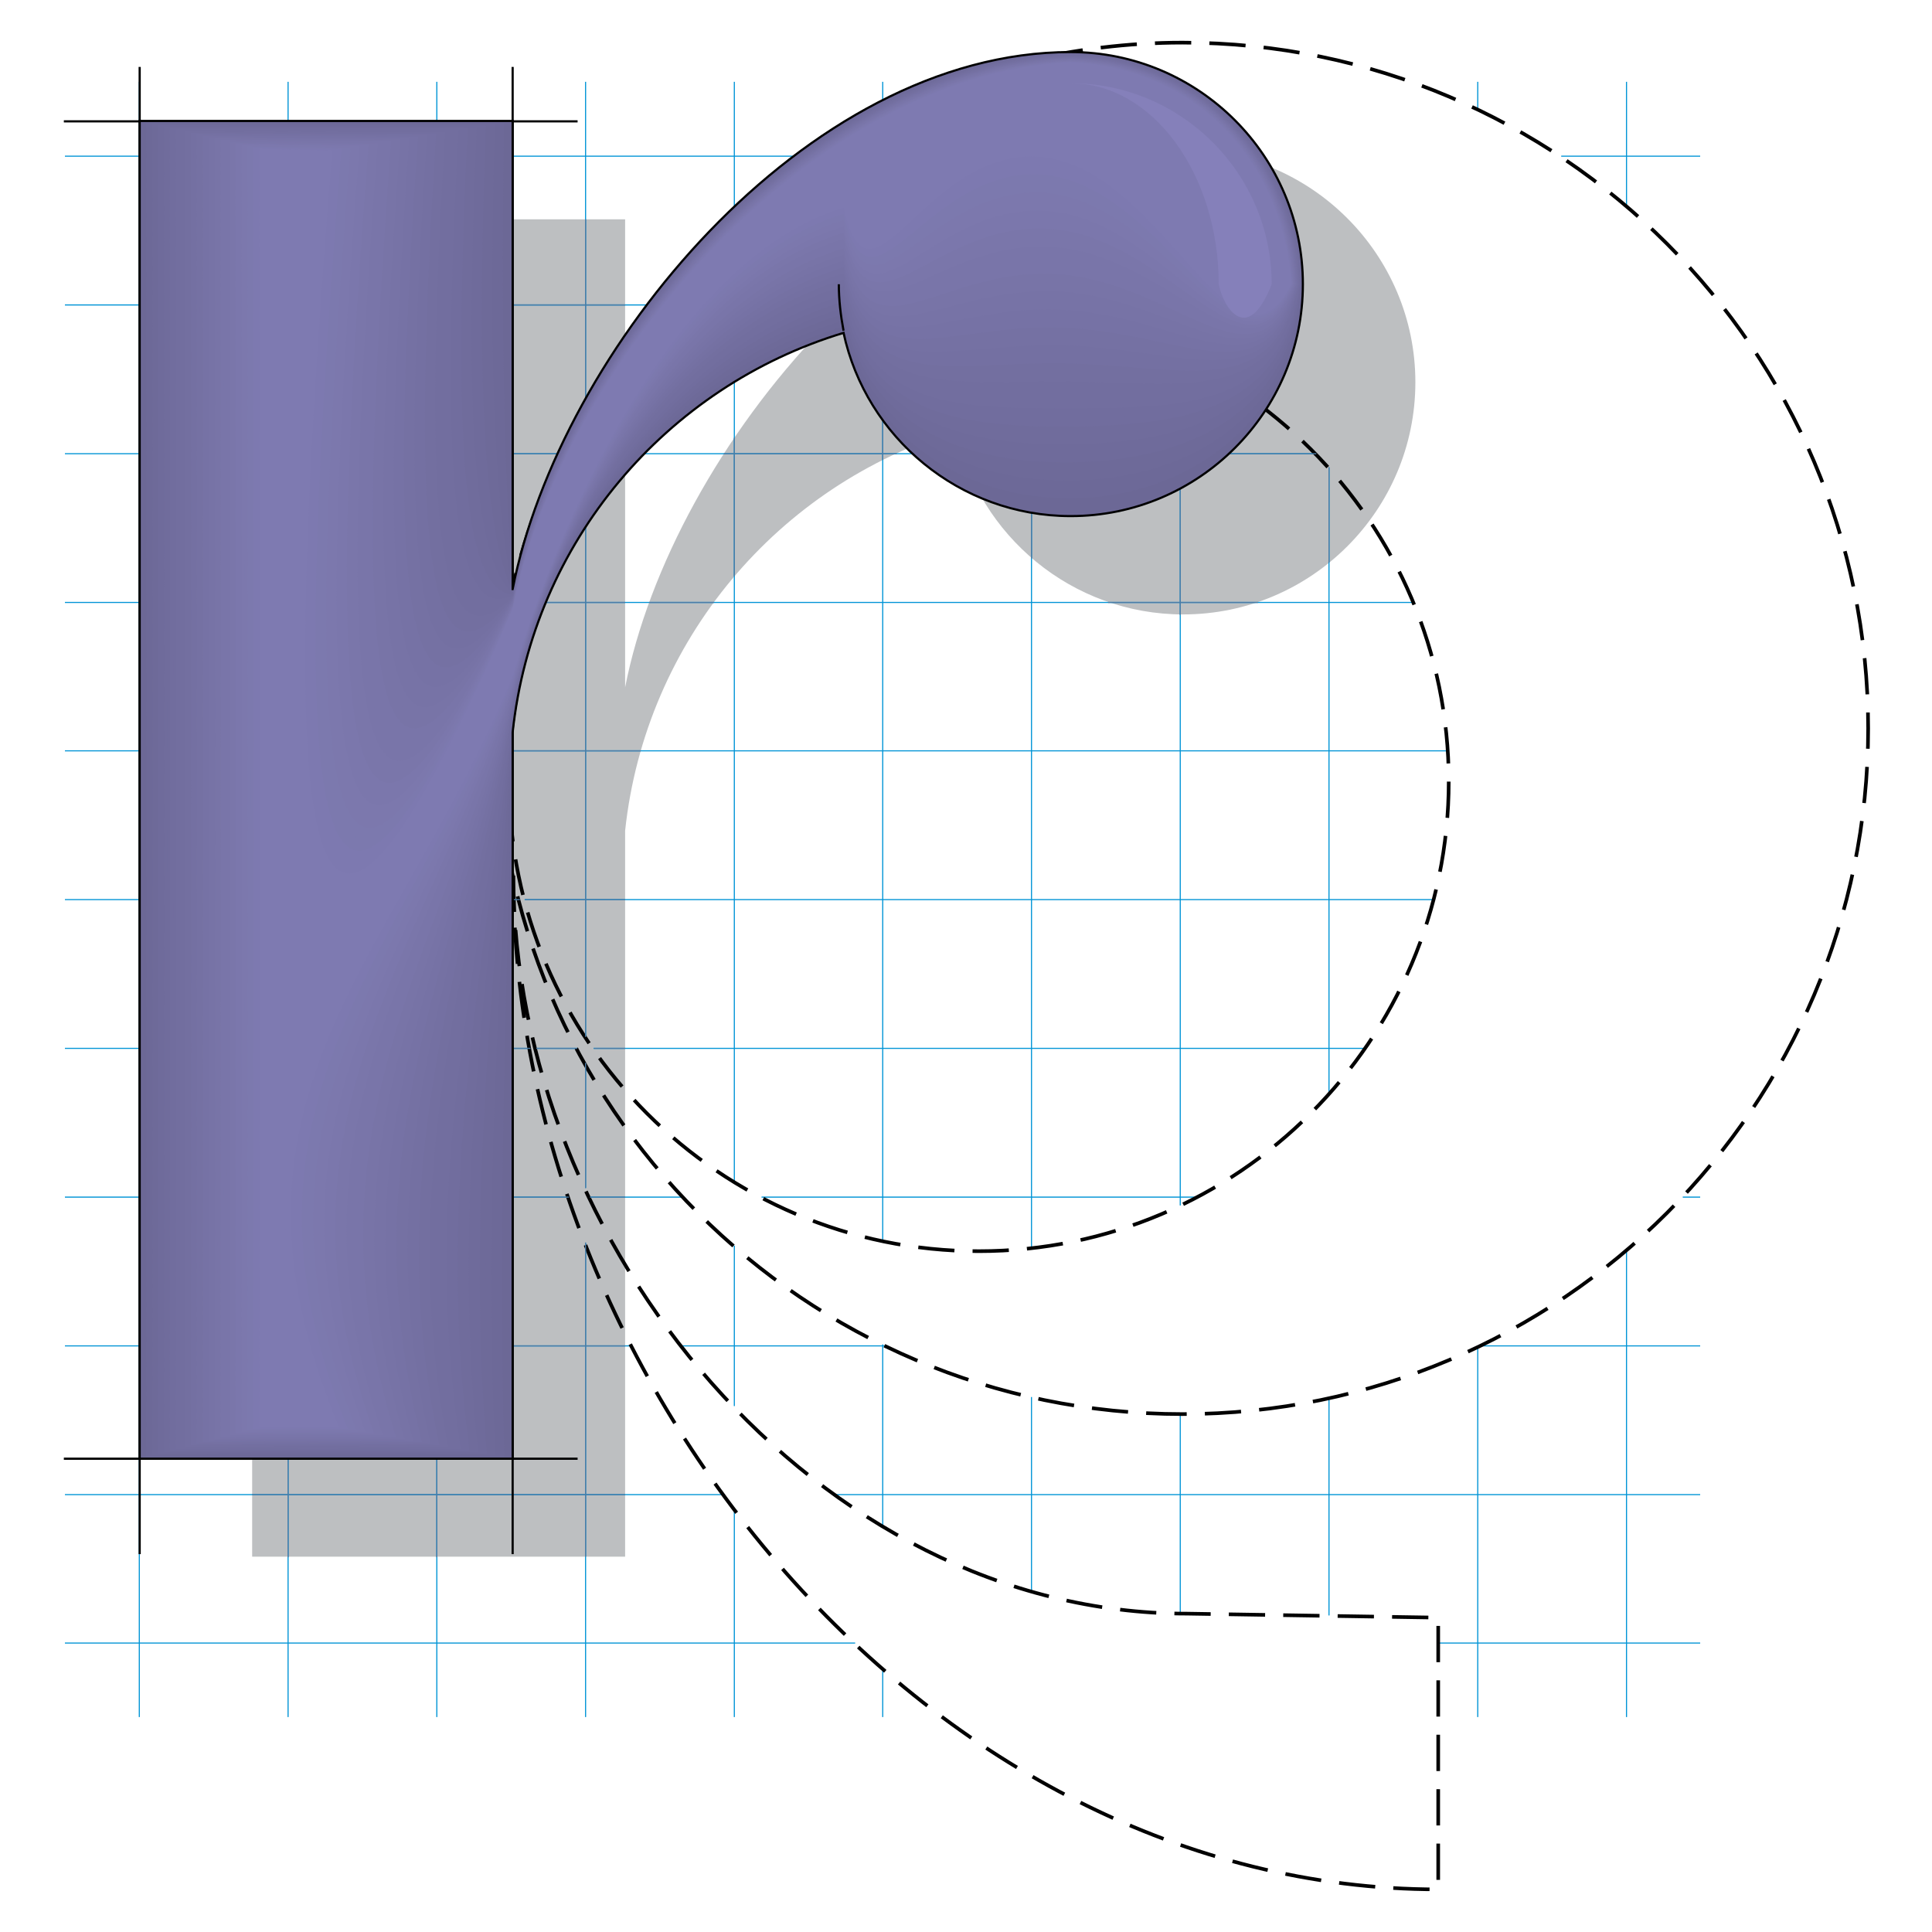 <svg xmlns="http://www.w3.org/2000/svg" width="2500" height="2500" viewBox="0 0 192.756 192.756"><path fill-rule="evenodd" clip-rule="evenodd" fill="#fff" d="M0 0h192.756v192.756H0V0z"/><path d="M62.369 68.577V21.881H25.157V155.31h37.212V82.876c2.027-18.968 15.312-34.534 33.014-39.891 2.245 10.461 11.584 18.316 22.661 18.316 12.777 0 23.168-10.389 23.168-23.167 0-12.742-10.391-23.167-23.168-23.167-26.462 0-51.005 29.756-55.675 53.61z" fill-rule="evenodd" clip-rule="evenodd" fill="#bdbfc1"/><path d="M79.563 15.583H6.478h73.085zm76.199 0h13.865-13.865zm6.515 4.922V8.162v12.343zm0 104.289v46.516-46.516zm-97.555-94.37H6.478h58.244zm82.714-19.548V8.162v2.714zm0 123.547v36.887-36.887zM55.672 45.266H6.478h49.194zm75.656 0H64.07h67.258zm1.266 63.89V46.641v62.515zm0 52.018v-21.683 21.683zM50.858 60.107H6.478h44.38zm90.208 0H54.333h86.733zm-23.312 60.163V35.528v84.742zm0 40.651v-19.874 19.874zM49.663 74.912H6.478h43.185zm94.841 0H50.93h93.574zm-41.592 49.593V31.329v93.176zm0 34.243v-19.365 19.365zm-51.62-68.994H6.478h44.814zm.543 0h-.506.506zm91.222 0H52.342h90.715zM88.07 10.442v-2.28 2.28zm0 113.375V32.053v91.764zm0 28.38v-18.063 18.063zm0 14.226v4.887-4.887zm-35.185-61.827H6.478h46.407zm4.706 0h-4.126 4.126zm78.587 0H59.22h76.958zm-62.913-83.62V8.162v12.814zm0 96.905V37.953v79.928zm0 22.406v-16 16zm0 10.172v20.851-20.851zm-16.507-31.022H6.478h50.28zm11.439 0h-9.375 9.375zm51.186 0H75.98h43.403zm48.506 0h1.738-1.738zM58.423 39.944V8.162v31.782zm0 63.456V52.36v51.04zm0 15.131v-12.452 12.452zm0 5.467v47.312-47.312zm4.634 10.28H6.478h56.579zm25.339 0H68.052h20.344zm59.258 0h21.973-21.973zM43.582 8.162V171.31 8.162zM72.215 149.12H6.478h65.737zm11.149 0h86.263-86.263zM28.741 8.162V171.31 8.162zm56.578 155.764H6.478h78.841zm58.208 0h26.1-26.1zM13.899 8.162V171.31 8.162z" fill-rule="evenodd" clip-rule="evenodd" fill="#0094d6" stroke="#0094d6" stroke-width=".109" stroke-miterlimit="2.613"/><path d="M97.662 31.076c-25.845 0-46.876 21.031-46.876 46.877 0 25.81 21.031 46.877 46.876 46.877 25.811 0 46.879-21.067 46.879-46.877 0-25.846-21.068-46.877-46.879-46.877zm20.309 110.008c-37.683 0-68.416-30.733-68.416-68.416 0-14.842 5.068-27.402 12.959-38.66 6.335-8.978 15.349-18.027 25.122-22.77 8.796-4.235 19.476-6.986 30.335-6.986 37.719 0 68.416 30.733 68.416 68.416 0 37.683-30.698 68.416-68.416 68.416zM51.22 87.364c0 36.814 30.334 73.629 67.185 73.629l25.086.398v27.112c-50.57.001-92.271-50.568-92.271-101.139z" fill="none" stroke="#000" stroke-width=".362" stroke-miterlimit="2.613" stroke-dasharray="3.62,1.81"/><path d="M25.157 30.424h37.212-37.212zm0 14.842h30.552-30.552zm70.804 0h35.367-35.367zm-23.746 0h17.267-17.267zm60.379 10.859v-9.52 9.52zM25.157 60.107h25.737-25.737zm85.392 0H125.5h-14.951zm-45.791 0h6.479-6.479zm-2.389 0h-8.036 8.036zm55.385 1.194V35.528v25.773zM25.157 74.912h24.506-24.506zm38.769 0h-12.96 12.96zm38.986-19.185V31.329v24.398zM25.157 89.754h26.172-26.172zm26.715 0h-.543.543zm10.497 0h-9.99 9.99zM88.07 45.881V32.017v13.864zm-62.913 58.715h27.765-27.765zm32.434 0H53.5h4.091zm4.778 0h-3.113 3.113zm10.896-60.923v13.828-13.828zm-48.108 75.764h31.602-31.602zm37.212 0h-3.511 3.511zm-3.946-97.556v18.027-18.027zm0 81.519V52.324 103.4zm0 15.131v-12.488 12.488zm0 36.779v-31.348 31.348zm-33.266-21.032h37.212-37.212zm18.425 21.032V21.881 155.31zm-18.425-6.19h37.212-37.212zm3.584 6.19V21.881 155.31z" fill-rule="evenodd" clip-rule="evenodd" fill="#bbbcbf" stroke="#4c7ca6" stroke-width=".109" stroke-miterlimit="2.613"/><path d="M6.37 12.107h51.257M13.935 6.678v148.379M51.147 6.678v148.379" fill="none" stroke="#000" stroke-width=".216" stroke-miterlimit="2.613"/><path d="M51.147 58.768C55.817 34.949 80.36 5.193 106.82 5.193c12.779 0 23.168 10.389 23.168 23.167 0 12.742-10.389 23.131-23.168 23.131-11.076 0-20.416-7.854-22.66-18.28-17.701 5.357-30.986 20.887-33.013 39.855V58.768zm0-46.697H13.935v133.465h37.212V12.071z" fill-rule="evenodd" clip-rule="evenodd" fill="#6c6896"/><path d="M51.184 58.804C55.853 34.985 80.396 5.229 106.82 5.229c12.779 0 23.133 10.389 23.133 23.131-.146 12.706-10.463 22.227-23.24 22.227-11.113 0-20.308-7.24-22.552-17.666-17.665 5.322-30.914 21.177-32.977 40 .036-4.706.036-9.375 0-14.117zm-.471-46.66H14.297c.036 44.452.036 88.796 0 133.284a6163.78 6163.78 0 0 1 36.488 0c-.362-24.398.145-48.325.398-72.506.036-4.706.036-9.375 0-14.118-.47-13.973-.579-29.538-.47-46.66z" fill-rule="evenodd" clip-rule="evenodd" fill="#6c6896"/><path d="M51.184 58.876C55.853 35.058 80.396 5.302 106.82 5.229c12.814.036 23.096 10.425 23.096 23.131-.254 12.67-10.498 21.357-23.275 21.357-11.113 0-20.199-6.66-22.48-17.158-17.665 5.357-30.877 21.539-32.977 40.217.036-4.633.036-9.266 0-13.9zm-.905-46.624H14.587c.036 44.344.036 88.651 0 133.104 11.946-.037 23.855-.037 35.729 0-.688-24.652.29-48.253.869-72.579.036-4.633.036-9.267 0-13.9-.978-12.453-1.16-28.019-.906-46.625z" fill-rule="evenodd" clip-rule="evenodd" fill="#6d6998"/><path d="M51.184 58.912C55.853 35.094 80.432 5.338 106.82 5.266c12.814.036 23.023 10.426 23.096 23.095-.434 12.634-10.605 20.489-23.385 20.489-11.113 0-20.09-6.045-22.371-16.579-17.665 5.357-30.805 21.828-32.977 40.398.037-4.598.037-9.159.001-13.757zm-1.34-46.588H14.876c.036 44.308.036 88.579 0 132.959 11.692-.037 23.384-.037 35.04 0-1.014-24.869.398-48.218 1.267-72.615.036-4.597.036-9.158 0-13.756-1.483-10.859-1.773-26.425-1.339-46.588z" fill-rule="evenodd" clip-rule="evenodd" fill="#6d6998"/><path d="M51.184 58.949C55.853 35.13 80.432 5.41 106.82 5.302c12.852.036 22.986 10.425 23.061 23.059-.617 12.598-10.643 19.584-23.422 19.584-11.113 0-20.018-5.43-22.298-15.964-17.665 5.321-30.769 22.118-32.977 40.543.036-4.526.036-9.051 0-13.575zm-1.81-46.552c-11.33 0-22.769-.036-34.172-.036.037 44.271.037 88.506 0 132.813 11.439-.036 22.878-.036 34.244 0-1.339-25.049.616-48.145 1.738-72.65.036-4.525.036-9.05 0-13.575-1.991-9.34-2.426-24.833-1.81-46.552z" fill-rule="evenodd" clip-rule="evenodd" fill="#6e6a99"/><path d="M51.184 58.984C55.853 35.166 80.432 5.447 106.82 5.302c12.852.108 22.951 10.462 23.023 23.059-.725 12.561-10.752 18.679-23.492 18.679-11.114 0-19.91-4.778-22.191-15.384-17.665 5.357-30.733 22.443-32.977 40.724a819.4 819.4 0 0 0 .001-13.396zm-2.245-46.515c-11.113 0-22.298-.036-33.483-.036.036 44.235.036 88.397 0 132.668 11.222-.036 22.443-.036 33.592 0-1.737-25.303.688-48.072 2.136-72.723.036-4.453.036-8.905 0-13.394-2.498-7.746-3.005-23.203-2.245-46.515z" fill-rule="evenodd" clip-rule="evenodd" fill="#6e6a99"/><path d="M51.184 59.094C55.853 35.238 80.432 5.52 106.82 5.338c12.889.109 22.914 10.462 22.986 23.022-.867 12.525-10.787 17.773-23.564 17.773-11.113 0-19.765-4.199-22.082-14.805-17.665 5.357-30.696 22.769-32.977 40.904a788.2 788.2 0 0 0 .001-13.138zm-2.715-46.552c-10.86 0-21.755-.037-32.724-.037.036 44.163.036 88.29 0 132.524 11.004-.036 21.973-.036 32.832 0-2.063-25.521.869-48.035 2.606-72.796.036-4.416.036-8.76 0-13.14-3.004-6.262-3.62-21.719-2.714-46.551z" fill-rule="evenodd" clip-rule="evenodd" fill="#6f6b9b"/><path d="M51.184 59.129C55.853 35.274 80.468 5.555 106.82 5.375c12.889.108 22.842 10.461 22.986 22.986-1.049 12.489-10.895 16.869-23.637 16.869-11.113 0-19.692-3.548-22.009-14.19-17.664 5.32-30.66 23.094-32.976 41.013a773.3 773.3 0 0 0 0-12.924zm-3.149-46.515c-10.643-.036-21.285-.036-32-.036.072 44.126.072 88.217 0 132.379 10.751-.036 21.466-.036 32.145 0-2.426-25.737.977-47.963 3.004-72.904a773.18 773.18 0 0 0 0-12.923c-3.512-4.67-4.236-20.127-3.149-46.516z" fill-rule="evenodd" clip-rule="evenodd" fill="#6f6b9b"/><path d="M51.184 59.166C55.853 35.311 80.468 5.628 106.82 5.375c12.924.145 22.807 10.498 22.951 22.986-1.158 12.453-10.969 15.964-23.711 15.964-11.112 0-19.583-2.932-21.9-13.61-17.665 5.357-30.588 23.42-32.977 41.23.037-4.272.037-8.507.001-12.779zm-3.621-46.479c-10.352-.037-20.777-.037-31.203-.037.036 44.054.036 88.107 0 132.234 10.461-.036 20.959-.036 31.348 0-2.751-25.991 1.122-47.928 3.475-72.94.036-4.271.036-8.507 0-12.778-4.017-3.149-4.814-18.534-3.62-46.479z" fill-rule="evenodd" clip-rule="evenodd" fill="#706c9c"/><path d="M51.184 59.238C55.853 35.347 80.468 5.7 106.82 5.41c12.924.145 22.77 10.498 22.914 22.95-1.338 12.417-11.004 15.095-23.781 15.095-11.078 0-19.439-2.353-21.792-13.068-17.665 5.394-30.516 23.746-32.977 41.412.036-4.199.036-8.398 0-12.561zm-4.055-46.479c-10.1-.036-20.271-.036-30.479-.036.036 44.018.036 87.999 0 132.09a4352.3 4352.3 0 0 1 30.661 0c-3.15-26.208 1.23-47.892 3.873-73.013.036-4.199.036-8.398 0-12.561-4.525-1.593-5.431-16.978-4.055-46.48z" fill-rule="evenodd" clip-rule="evenodd" fill="#706c9c"/><path d="M51.184 59.274C55.853 35.419 80.468 5.772 106.82 5.447c12.924.145 22.734 10.534 22.879 22.914-1.484 12.38-11.076 14.19-23.855 14.19-11.113 0-19.33-1.738-21.683-12.453-17.665 5.321-30.479 24.036-32.977 41.556a709.57 709.57 0 0 0 0-12.38zm-4.525-46.479H16.94c.037 43.981.037 87.89 0 131.945 9.991-.037 20.018-.037 29.9 0-3.438-26.426 1.412-47.819 4.344-73.086a709.57 709.57 0 0 0 0-12.38c-4.996 0-6.01-15.42-4.525-46.479z" fill-rule="evenodd" clip-rule="evenodd" fill="#716d9e"/><path d="M51.184 59.311C55.853 35.456 80.468 5.809 106.82 5.447c12.961.181 22.662 10.57 22.842 22.914-1.592 12.38-11.113 13.285-23.891 13.285-11.113 0-19.258-1.086-21.611-11.873C66.496 35.13 53.718 54.134 51.184 71.51c.036-4.091.036-8.145 0-12.199zm-4.96-46.443c-9.629 0-19.294 0-28.959-.037.036 43.946.036 87.854 0 131.8 9.738-.036 19.511-.036 29.177 0-3.837-26.642 1.556-47.746 4.742-73.121.036-4.091.036-8.145 0-12.199-5.539 1.52-6.661-13.829-4.96-46.443z" fill-rule="evenodd" clip-rule="evenodd" fill="#716d9e"/><path d="M51.184 59.383c4.669-23.891 29.321-53.501 55.637-53.9 12.961.217 22.625 10.57 22.842 22.877-1.773 12.344-11.221 12.38-24 12.38-11.112 0-19.112-.507-21.501-11.294-17.666 5.394-30.409 24.688-32.978 41.919.036-4.018.036-8 0-11.982zM45.753 12.94c-9.339 0-18.787 0-28.198-.036.036 43.909.036 87.746 0 131.655 9.484-.036 19.004-.036 28.416 0-4.127-26.859 1.701-47.71 5.212-73.194.036-4.018.036-8 0-11.982-6.009 3.077-7.275-12.272-5.43-46.443z" fill-rule="evenodd" clip-rule="evenodd" fill="#726e9f"/><path d="M51.184 59.419C55.853 35.528 80.504 5.917 106.82 5.52c12.996.253 22.553 10.569 22.807 22.841-1.918 12.308-11.295 11.475-24.072 11.475-11.113 0-19.005.145-21.394-10.678-17.665 5.321-30.371 24.976-32.977 42.098.036-3.982.036-7.891 0-11.837zm-5.865-46.407c-9.122 0-18.28-.036-27.475-.036a80068.9 80068.9 0 0 1 0 131.51 3559.71 3559.71 0 0 1 27.729 0c-4.525-27.077 1.81-47.638 5.611-73.23.036-3.981.036-7.891 0-11.837-6.552 4.634-7.855-10.642-5.865-46.407z" fill-rule="evenodd" clip-rule="evenodd" fill="#726e9f"/><path d="M51.184 59.456C55.853 35.6 80.504 5.954 106.82 5.555c12.996.253 22.516 10.57 22.77 22.805-2.062 12.271-11.33 10.57-24.107 10.57-11.113 0-18.933.76-21.322-10.1-17.665 5.357-30.334 25.303-32.977 42.244.036-3.872.036-7.745 0-11.618zm-6.335-46.371c-8.833 0-17.774-.037-26.679-.037.036 43.801.036 87.529 0 131.366 8.977-.036 18.027-.036 26.932 0-4.851-27.33 1.991-47.602 6.082-73.339.036-3.873.036-7.747 0-11.62-7.059 6.227-8.471-9.085-6.335-46.37z" fill-rule="evenodd" clip-rule="evenodd" fill="#726e9f"/><path d="M51.184 59.491c4.669-23.818 29.32-53.465 55.636-53.936 13.033.29 22.443 10.606 22.734 22.805-2.209 12.235-11.439 9.701-24.182 9.701-11.113 0-18.823 1.376-21.212-9.52-17.665 5.357-30.262 25.592-32.977 42.389.037-3.801.037-7.601.001-11.439zm-6.769-46.298c-8.616 0-17.303-.072-25.955-.072.037 43.728.037 87.456 0 131.221 8.761-.036 17.557-.036 26.245 0-5.249-27.547 2.063-47.565 6.479-73.411a605.8 605.8 0 0 0 0-11.439c-7.566 7.746-9.086-7.493-6.769-46.299z" fill-rule="evenodd" clip-rule="evenodd" fill="#736fa0"/><path d="M51.184 59.564C55.853 35.709 80.541 6.062 106.82 5.592c13.033.29 22.408 10.606 22.734 22.769-2.391 12.199-11.512 8.797-24.254 8.797-11.113 0-18.714 1.954-21.14-8.941-17.665 5.357-30.226 25.918-32.977 42.57.037-3.766.037-7.495.001-11.223zm-7.24-46.298c-8.362 0-16.76-.036-25.23-.036.036 43.656.036 87.312 0 131.003 8.543-.035 17.122-.035 25.557 0-5.575-27.728 2.208-47.456 6.914-73.447.036-3.765.036-7.493 0-11.222-8.074 9.303-9.666-5.937-7.241-46.298z" fill-rule="evenodd" clip-rule="evenodd" fill="#736fa0"/><path d="M51.184 59.6C55.853 35.781 80.541 6.134 106.82 5.628c13.033.289 22.371 10.606 22.697 22.732-2.498 12.163-11.584 7.892-24.326 7.892-11.112 0-18.605 2.606-21.031-8.362-17.665 5.357-30.189 26.244-32.977 42.75.037-3.691.037-7.348.001-11.04zm-7.675-46.262c-8.108 0-16.289-.036-24.47-.072.036 43.656.036 87.239 0 130.895a2846.5 2846.5 0 0 1 24.796 0c-5.9-27.945 2.353-47.42 7.348-73.52.036-3.692.036-7.348 0-11.041-8.542 10.896-10.28-4.38-7.674-46.262z" fill-rule="evenodd" clip-rule="evenodd" fill="#7470a2"/><path d="M51.184 59.636C55.853 35.817 80.541 6.171 106.82 5.628c13.068.326 22.336 10.643 22.662 22.732-2.643 12.127-11.656 6.986-24.436 6.986-11.076 0-18.46 3.222-20.886-7.746-17.665 5.357-30.153 26.533-32.977 42.932.037-3.656.037-7.24.001-10.896zM43.039 13.41c-7.855 0-15.783-.036-23.71-.072.036 43.584.036 87.131 0 130.75 8.072-.036 16.108-.036 24.072 0-6.263-28.198 2.498-47.348 7.783-73.556.036-3.656.036-7.24 0-10.896-9.086 12.417-10.933-2.787-8.145-46.226z" fill-rule="evenodd" clip-rule="evenodd" fill="#7470a2"/><path d="M51.184 59.709C55.853 35.854 80.541 6.243 106.82 5.7c13.068.29 22.264 10.606 22.625 22.66-2.75 12.091-11.691 6.082-24.471 6.082-11.077 0-18.353 3.837-20.814-7.167-17.665 5.357-30.117 26.859-32.977 43.113.037-3.584.037-7.132.001-10.679zm-8.58-46.226c-7.602 0-15.24-.036-22.986-.073.036 43.547.036 87.059 0 130.605 7.819-.036 15.638-.036 23.348 0-6.624-28.416 2.643-47.312 8.217-73.628.036-3.583.036-7.131 0-10.678-9.556 13.973-11.511-1.231-8.579-46.226z" fill-rule="evenodd" clip-rule="evenodd" fill="#7571a3"/><path d="M51.184 59.745C55.853 35.89 80.541 6.279 106.82 5.736c13.105.29 22.227 10.57 22.553 22.624-2.896 12.055-11.729 5.177-24.506 5.177-11.114 0-18.245 4.453-20.707-6.588-17.664 5.393-30.08 27.185-32.976 43.258a506.74 506.74 0 0 0 0-10.462zm-9.05-46.19c-7.348 0-14.733-.036-22.19-.072.036 43.475.036 86.95 0 130.46 7.566-.036 15.095-.036 22.588 0-6.987-28.597 2.787-47.275 8.651-73.737.036-3.475.036-6.951 0-10.461-10.099 15.529-12.126.362-9.049-46.19z" fill-rule="evenodd" clip-rule="evenodd" fill="#7571a3"/><path d="M51.184 59.781c4.669-23.819 29.394-53.43 55.637-54.045 13.105.362 22.191 10.606 22.553 22.624-3.076 12.019-11.801 4.308-24.578 4.308-11.114 0-18.173 5.068-20.634-6.009-17.666 5.358-30.01 27.511-32.978 43.403.036-3.403.036-6.842 0-10.281zM41.7 13.628c-7.131-.036-14.263-.073-21.466-.073.036 43.439.036 86.841 0 130.316 7.312-.036 14.624-.036 21.864 0-7.312-28.851 2.896-47.203 9.086-73.81.036-3.402.036-6.841 0-10.28-10.57 17.122-12.742 1.955-9.484-46.153z" fill-rule="evenodd" clip-rule="evenodd" fill="#7672a5"/><path d="M51.184 59.817c4.669-23.819 29.394-53.43 55.637-54.045 13.141.362 22.154 10.606 22.516 22.588-3.184 11.982-11.873 3.403-24.65 3.403-11.113 0-18.063 5.647-20.525-5.393-17.665 5.321-29.973 27.8-32.977 43.547.035-3.331.035-6.697-.001-10.1zM41.265 13.7c-6.878-.036-13.792-.072-20.742-.072.036 43.366.036 86.732 0 130.171 7.095-.036 14.118-.036 21.141 0-7.638-29.067 3.041-47.167 9.52-73.882.036-3.331.036-6.697 0-10.1C40.07 78.46 37.862 63.365 41.265 13.7z" fill-rule="evenodd" clip-rule="evenodd" fill="#7672a5"/><path d="M51.184 59.89C55.853 36.035 80.577 6.46 106.82 5.809c13.141.362 22.082 10.606 22.48 22.552-3.33 11.91-11.91 2.498-24.688 2.498-11.113 0-17.955 6.299-20.453-4.851-17.663 5.393-29.934 28.162-32.975 43.764.036-3.294.036-6.588 0-9.882zM40.831 13.772a3670.64 3670.64 0 0 0-19.982-.072c.036 43.33.036 86.66 0 130.026 6.805-.036 13.61-.036 20.38 0-8-29.285 3.186-47.131 9.955-73.955.036-3.294.036-6.588 0-9.882-11.584 20.2-13.937 5.105-10.353-46.117z" fill-rule="evenodd" clip-rule="evenodd" fill="#7773a6"/><path d="M51.184 59.926c4.669-23.854 29.394-53.43 55.637-54.117 13.178.398 22.047 10.643 22.443 22.552-3.475 11.874-11.98 1.593-24.76 1.593-11.112 0-17.845 6.914-20.343-4.235-17.665 5.393-29.9 28.452-32.977 43.945.036-3.259.036-6.48 0-9.738zM40.36 13.845l-19.222-.108c.037 43.294.037 86.588 0 129.918 6.589-.037 13.141-.037 19.656 0-8.362-29.539 3.294-47.059 10.389-73.991.036-3.258.036-6.479 0-9.737-12.126 21.755-14.588 6.696-10.823-46.082z" fill-rule="evenodd" clip-rule="evenodd" fill="#7773a6"/><path d="M51.184 59.962C55.853 36.144 80.577 6.569 106.82 5.845c13.178.398 22.01 10.643 22.443 22.516-3.654 11.837-12.125.688-24.867.688-11.113 0-17.738 7.565-20.236-3.62-17.664 5.321-29.863 28.741-32.976 44.09.036-3.186.036-6.335 0-9.557zM39.926 13.917l-18.498-.108c.036 43.258.036 86.479 0 129.773 6.335-.037 12.669-.037 18.932 0-8.724-29.756 3.475-47.022 10.823-74.063.036-3.186.036-6.335 0-9.557-12.597 23.312-15.167 8.253-11.257-46.045z" fill-rule="evenodd" clip-rule="evenodd" fill="#7874a7"/><path d="M51.184 60.071c4.669-23.891 29.43-53.43 55.637-54.189 13.178.398 21.975 10.642 22.408 22.479-3.801 11.801-12.164-.181-24.904-.181-11.114 0-17.629 8.108-20.164-3.113C66.496 30.46 54.333 54.17 51.184 69.374c.036-3.149.036-6.227 0-9.303zM39.455 13.99c-5.9-.036-11.765-.073-17.773-.108.072 43.221.072 86.333 0 129.627 6.118-.036 12.235-.036 18.244 0-9.05-29.973 3.62-46.949 11.258-74.135.036-3.149.036-6.227 0-9.303C38.08 84.867 35.401 69.845 39.455 13.99z" fill-rule="evenodd" clip-rule="evenodd" fill="#7874a7"/><path d="M51.184 60.107c4.669-23.891 29.43-53.429 55.637-54.226 13.213.434 21.9 10.678 22.371 22.479-3.945 11.765-12.234-1.049-24.977-1.049-11.113 0-17.52 8.724-20.054-2.534C66.496 30.17 54.405 54.17 51.184 69.193c.036-3.041.036-6.046 0-9.086zM39.021 14.062l-17.014-.108c.036 43.149.036 86.261 0 129.483a1421.24 1421.24 0 0 1 17.521 0c-9.448-30.226 3.692-46.95 11.656-74.244.036-3.041.036-6.045 0-9.086C37.537 86.46 34.786 71.473 39.021 14.062z" fill-rule="evenodd" clip-rule="evenodd" fill="#7975a9"/><path d="M51.184 60.143C55.853 36.252 80.613 6.75 106.82 5.917c13.213.435 21.865 10.679 22.336 22.443-4.055 11.729-12.271-1.955-25.051-1.955-11.076 0-17.411 9.339-19.945-1.918-17.664 5.322-29.719 29.683-32.976 44.561.036-2.968.036-5.937 0-8.905zM38.586 14.171c-5.394-.037-10.823-.109-16.29-.145.036 43.113.036 86.153 0 129.338a650.246 650.246 0 0 1 16.76 0C29.32 112.921 42.93 96.45 51.184 69.048c.036-2.968.036-5.937 0-8.905-14.118 27.91-16.977 12.923-12.598-45.972z" fill-rule="evenodd" clip-rule="evenodd" fill="#7975a9"/><path d="M51.184 60.18c4.669-23.855 29.43-53.394 55.637-54.226 13.285.47 21.828 10.679 22.299 22.407-4.199 11.692-12.344-2.859-25.121-2.859-11.077 0-17.303 9.955-19.837-1.376-17.666 5.393-29.648 30.044-32.978 44.813a355.2 355.2 0 0 0 0-8.759zM38.116 14.243c-5.14-.036-10.316-.109-15.529-.109.036 43.004.036 86.008 0 129.122 5.394-.036 10.751-.036 16.072 0-10.136-30.624 3.982-46.806 12.525-74.316a355.28 355.28 0 0 0 0-8.76C36.523 89.646 33.591 74.731 38.116 14.243z" fill-rule="evenodd" clip-rule="evenodd" fill="#7975a9"/><path d="M51.184 60.252C55.853 36.36 80.65 6.858 106.82 5.954c13.285.507 21.793 10.715 22.299 22.407-4.416 11.656-12.451-3.765-25.23-3.765-11.112 0-17.158 10.57-19.728-.76C66.496 29.229 54.55 54.17 51.184 68.795c.036-2.86.036-5.684 0-8.543zM37.681 14.315c-4.923-.036-9.81-.108-14.769-.108.036 43.004.036 85.899 0 128.977 5.104-.037 10.244-.037 15.275 0-10.425-30.878 4.163-46.77 12.996-74.389.036-2.86.036-5.684 0-8.543C36.052 91.274 33.012 76.36 37.681 14.315z" fill-rule="evenodd" clip-rule="evenodd" fill="#7a76aa"/><path d="M51.184 60.288C55.853 36.396 80.65 6.895 106.82 5.99c13.322.506 21.721 10.715 22.264 22.371-4.525 11.62-12.488-4.669-25.268-4.669-11.113 0-17.085 11.222-19.656-.145C66.496 28.904 54.586 54.17 51.184 68.65c.036-2.787.036-5.575 0-8.362zM37.211 14.352c-4.633 0-9.303-.072-14.009-.108.036 42.968.036 85.863 0 128.867a985.23 985.23 0 0 1 14.588 0c-10.824-31.095 4.271-46.732 13.394-74.46.036-2.787.036-5.575 0-8.362-15.675 32.578-18.824 17.7-13.973-45.937z" fill-rule="evenodd" clip-rule="evenodd" fill="#7a76aa"/><path d="M51.184 60.324C55.853 36.469 80.65 6.967 106.82 6.026c13.322.507 21.684 10.715 22.227 22.334-4.67 11.62-12.561-5.574-25.338-5.574-11.114 0-16.978 11.801-19.548.435-17.665 5.357-29.538 30.95-32.977 45.284.036-2.715.036-5.43 0-8.181zm-14.408-45.9c-4.416 0-8.833-.072-13.285-.108.036 42.932.036 85.755 0 128.687 4.633-.036 9.267-.036 13.828 0-11.149-31.275 4.453-46.624 13.864-74.497.036-2.715.036-5.43 0-8.181C35.039 94.46 31.745 79.582 36.776 14.424z" fill-rule="evenodd" clip-rule="evenodd" fill="#7b77ac"/><path d="M51.184 60.396C55.853 36.505 80.65 7.003 106.82 6.062c13.357.507 21.611 10.715 22.191 22.298-4.814 11.584-12.598-6.443-25.377-6.443-11.112 0-16.868 12.417-19.474.978-17.665 5.394-29.466 31.276-32.977 45.43.037-2.607.037-5.286.001-7.929zm-14.878-45.9c-4.126 0-8.289-.072-12.489-.108.037 42.896.037 85.646 0 128.542a794.99 794.99 0 0 1 13.104 0c-11.547-31.53 4.561-46.588 14.263-74.606.036-2.606.036-5.285 0-7.928-16.688 35.692-20.018 20.815-14.878-45.9z" fill-rule="evenodd" clip-rule="evenodd" fill="#7b77ac"/><path d="M51.184 60.433C55.853 36.542 80.65 7.076 106.82 6.062c13.357.579 21.576 10.751 22.154 22.298-4.922 11.548-12.705-7.348-25.447-7.348-11.113 0-16.76 13.032-19.367 1.593-17.665 5.357-29.43 31.565-32.977 45.61.037-2.569.037-5.176.001-7.782zM35.872 14.569c-3.91-.036-7.819-.073-11.765-.108.036 42.823.036 85.538 0 128.397 4.127-.036 8.289-.036 12.344 0-11.837-31.746 4.706-46.552 14.733-74.642.036-2.57.036-5.176 0-7.783C34.025 97.682 30.55 82.84 35.872 14.569z" fill-rule="evenodd" clip-rule="evenodd" fill="#7c78ad"/><path d="M51.184 60.469c4.669-23.855 29.502-53.357 55.637-54.37 13.357.579 21.504 10.751 22.154 22.262-5.104 11.511-12.777-8.253-25.52-8.253-11.113 0-16.688 13.683-19.294 2.172-17.665 5.394-29.394 31.927-32.977 45.792.036-2.535.036-5.069 0-7.603zM35.401 14.641l-11.004-.108c.036 42.787.036 85.465 0 128.252 3.91-.036 7.819-.036 11.656 0-12.199-31.964 4.815-46.479 15.131-74.714.036-2.534.036-5.068 0-7.602-17.665 38.805-21.249 23.964-15.783-45.828z" fill-rule="evenodd" clip-rule="evenodd" fill="#7c78ad"/><path d="M51.184 60.542C55.853 36.686 80.686 7.185 106.82 6.134c13.395.58 21.467 10.788 22.119 22.226-5.285 11.475-12.852-9.158-25.594-9.158-11.113 0-16.542 14.263-19.185 2.751-17.665 5.394-29.357 32.253-32.977 45.973.037-2.498.037-4.923.001-7.384zM34.966 14.714c-3.402-.036-6.805-.073-10.28-.108.036 42.714.036 85.356 0 128.107 3.692-.036 7.348-.036 10.896 0-12.524-32.217 4.996-46.443 15.602-74.787.036-2.498.036-4.923 0-7.384-18.172 40.325-21.828 25.483-16.218-45.828z" fill-rule="evenodd" clip-rule="evenodd" fill="#7c79ae"/><path d="M51.184 60.577C55.853 36.723 80.686 7.221 106.82 6.134c13.395.616 21.43 10.824 22.082 22.226-5.395 11.439-12.924-10.063-25.664-10.063-11.114 0-16.435 14.914-19.078 3.366-17.665 5.358-29.321 32.543-32.977 46.118.037-2.425.037-4.778.001-7.204zM34.496 14.786c-3.149-.036-6.298-.108-9.52-.108.036 42.678.036 85.248 0 127.963 3.439-.036 6.841-.036 10.208 0-12.923-32.435 5.068-46.371 16-74.859a240.28 240.28 0 0 0 0-7.204C32.505 102.496 28.741 87.69 34.496 14.786z" fill-rule="evenodd" clip-rule="evenodd" fill="#7c79ae"/><path d="M51.184 60.614C55.853 36.759 80.686 7.293 106.82 6.171c13.43.651 21.395 10.823 22.047 22.189-5.539 11.403-12.961-10.968-25.738-10.968-11.077 0-16.326 15.529-18.968 3.945-17.665 5.394-29.285 32.869-32.977 46.298.036-2.352.036-4.668 0-7.021zM34.062 14.858c-2.896-.036-5.828-.108-8.796-.145.036 42.642.036 85.176 0 127.854 3.222-.037 6.371-.037 9.448 0-13.249-32.652 5.285-46.335 16.471-74.932.036-2.353.036-4.669 0-7.022-19.223 43.475-23.096 28.706-17.123-45.755z" fill-rule="evenodd" clip-rule="evenodd" fill="#7d79b0"/><path d="M51.184 60.65C55.853 36.795 80.758 7.329 106.82 6.207c13.43.651 21.357 10.823 22.047 22.153-5.721 11.367-13.068-11.837-25.848-11.837-11.112 0-16.216 16.108-18.859 4.525-17.665 5.394-29.212 33.158-32.977 46.479.037-2.316.037-4.56.001-6.877zM33.591 14.931c-2.643-.036-5.285-.108-8-.145.036 42.606.036 85.104 0 127.71a342.83 342.83 0 0 1 8.724 0c-13.611-32.905 5.394-46.299 16.869-74.968.036-2.317.036-4.561 0-6.878-19.692 45.032-23.674 30.298-17.593-45.719z" fill-rule="evenodd" clip-rule="evenodd" fill="#7d79b0"/><path d="M51.184 60.722C55.853 36.867 80.758 7.401 106.82 6.207c13.467.688 21.285 10.859 22.01 22.153-5.828 11.331-13.104-12.742-25.883-12.742-11.112 0-16.108 16.724-18.787 5.104-17.664 5.358-29.176 33.485-32.976 46.625a203.21 203.21 0 0 0 0-6.625zM33.157 15.003c-2.426-.036-4.778-.108-7.276-.145.037 42.534.037 84.995 0 127.564 2.715-.072 5.394-.072 7.964 0-13.9-33.122 5.539-46.226 17.339-75.076a203.21 203.21 0 0 0 0-6.625c-20.236 46.552-24.29 31.82-18.027-45.718z" fill-rule="evenodd" clip-rule="evenodd" fill="#7e7ab1"/><path d="M51.147 60.759c4.67-23.856 29.539-53.321 55.673-54.516 13.467.688 21.25 10.859 21.975 22.117-6.01 11.294-13.178-13.646-25.955-13.646-11.114 0-16 17.375-18.679 5.683-17.701 5.394-29.176 33.81-33.013 46.805v-6.443h-.001zM32.65 15.112l-6.516-.181v127.42h7.276c-14.298-33.303 5.647-46.153 17.738-75.148V60.76C30.442 108.939 26.243 94.206 32.65 15.112z" fill-rule="evenodd" clip-rule="evenodd" fill="#7e7ab1"/><path d="M83.69 28.36c0 1.557.181 3.113.47 4.634M51.147 58.768V12.071H13.935v133.465h37.212v-72.47c2.027-18.968 15.312-34.498 33.013-39.855 2.244 10.426 11.584 18.28 22.66 18.28 12.779 0 23.168-10.389 23.168-23.131 0-12.778-10.389-23.167-23.168-23.167-26.46 0-51.003 29.756-55.673 53.575zM6.37 145.536h51.257" fill="none" stroke="#000" stroke-width=".216" stroke-miterlimit="2.613"/><path d="M121.59 28.36c.508 2.462 2.896 6.082 5.285 0 0-11.041-9.014-20.054-20.055-20.054 8.147.001 14.77 9.014 14.77 20.054z" fill-rule="evenodd" clip-rule="evenodd" fill="#8580ba"/></svg>